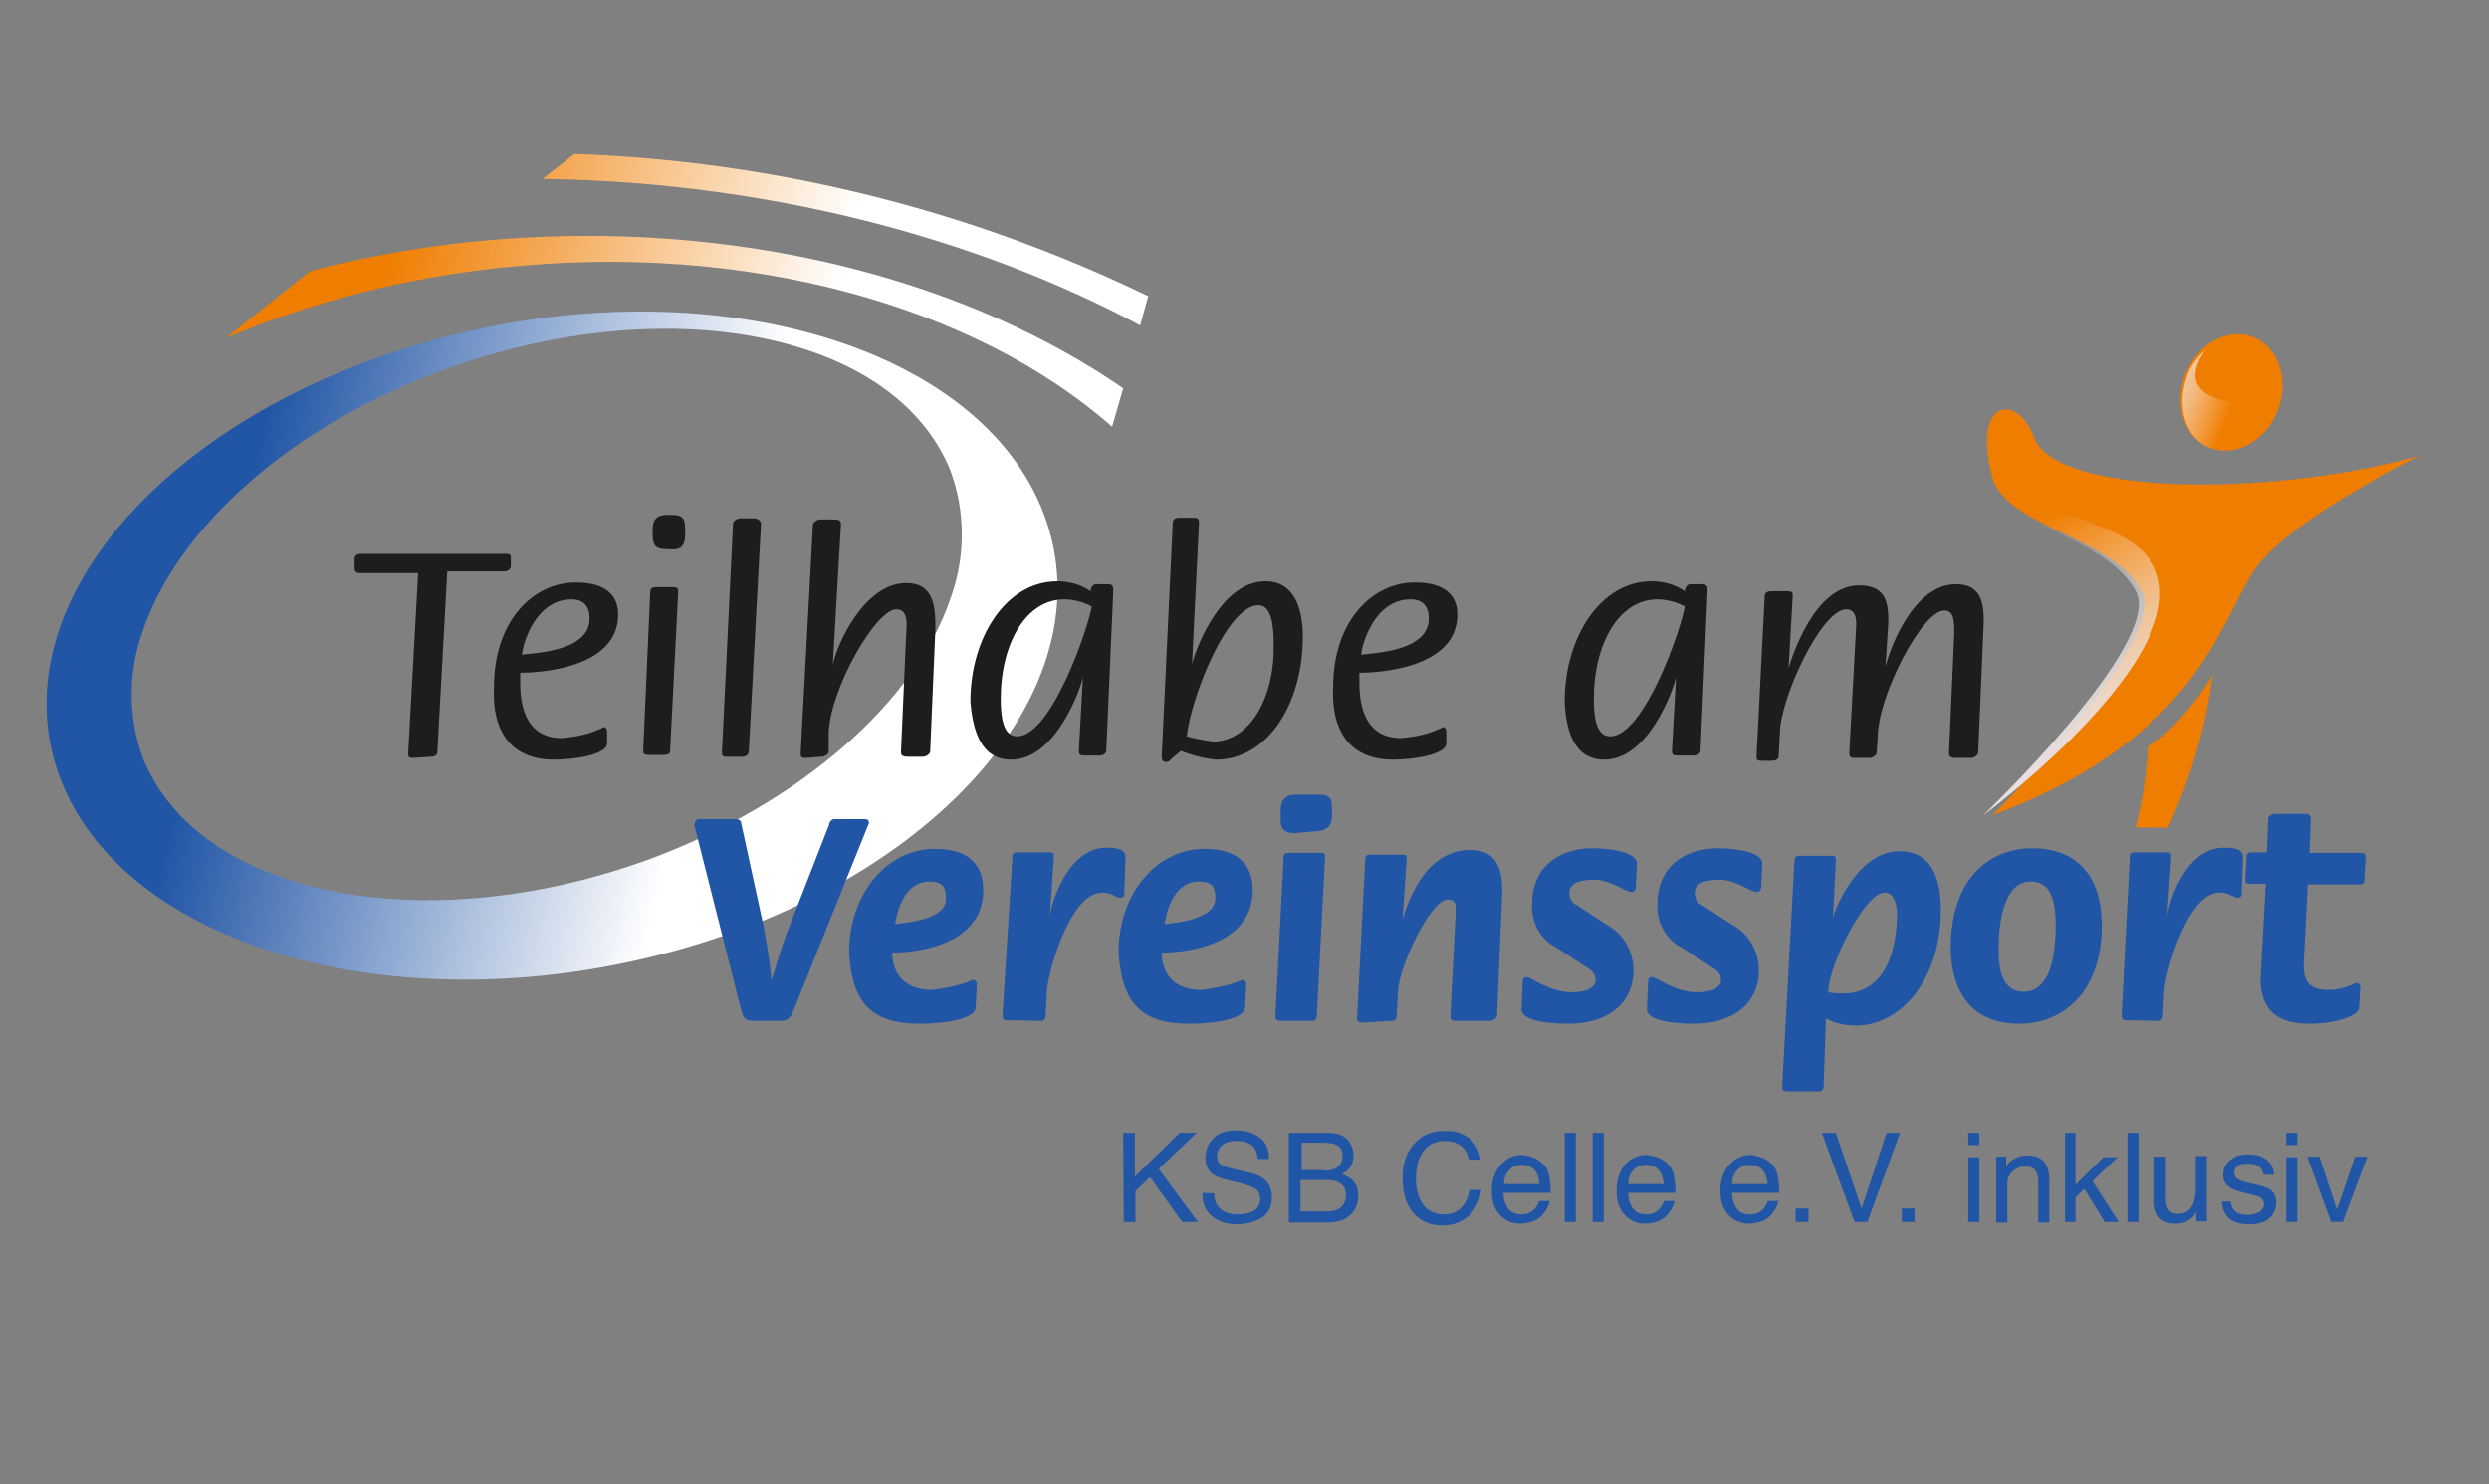 <?xml version="1.0" encoding="utf-8"?>
<!-- Generator: Adobe Illustrator 25.4.1, SVG Export Plug-In . SVG Version: 6.00 Build 0)  -->
<svg version="1.1" id="Ebene_1" xmlns="http://www.w3.org/2000/svg" xmlns:xlink="http://www.w3.org/1999/xlink" x="0px" y="0px"
	 viewBox="0 0 426.8 254.6" style="enable-background:new 0 0 426.8 254.6;" xml:space="preserve">
<rect x="0" y="0" width="426.8" height="254.6" fill="#808080" stroke="none"/>
<style type="text/css">
	.st0{fill:url(#SVGID_1_);}
	.st1{fill:url(#SVGID_00000034083483796984779460000001811648962564098238_);}
	.st2{fill:#EF7D00;}
	.st3{fill:url(#SVGID_00000181085619697783142060000014120321212383199646_);}
	.st4{fill:url(#SVGID_00000177456050374252785710000001697060015617077946_);}
	.st5{fill:#1D1D1B;}
	.st6{fill:#2155A5;}
	.st7{enable-background:new    ;}
</style>
<g>
	
		<linearGradient id="SVGID_1_" gradientUnits="userSpaceOnUse" x1="504.845" y1="-1068.534" x2="587.754" y2="-1064.86" gradientTransform="matrix(0.98 0.27 0.27 -0.97 -167.01 -1074.74)">
		<stop  offset="0" style="stop-color:#2155A5"/>
		<stop  offset="1" style="stop-color:#FFFFFF"/>
	</linearGradient>
	<path class="st0" d="M48.9,150.7c-11.4-3.8-20.2-10.7-24.2-20.2c-2.8-7.1-2.8-15.2-0.2-22.3c5.9-17.5,25.1-35.1,51.7-44.8
		c22.8-8.3,45.5-9,62.4-3.3c11.4,3.8,20.2,10.7,24.2,20.2l0,0c2.8,7.1,2.8,15.2,0.2,22.3c-5.9,17.5-25.4,35.1-51.7,44.8
		C88.5,155.7,65.8,156.4,48.9,150.7z M112.2,164c46.9-11.6,77.1-45,67.3-74.4c-9.7-29.4-55.5-43.9-102.4-32s-77,45-67.3,74.4
		S65.5,175.6,112.2,164z"/>
	
		<linearGradient id="SVGID_00000034790179613304717850000012034980695611945092_" gradientUnits="userSpaceOnUse" x1="516.021" y1="-1005.217" x2="591.984" y2="-1001.826" gradientTransform="matrix(0.98 0.27 0.27 -0.97 -167.01 -1074.74)">
		<stop  offset="0" style="stop-color:#EF7D00"/>
		<stop  offset="1" style="stop-color:#FFFFFF"/>
	</linearGradient>
	<path style="fill:url(#SVGID_00000034790179613304717850000012034980695611945092_);" d="M190.7,73.2l1.9-6.6
		c-26.1-18-63.3-28.2-103.4-25.8c-12.1,0.7-24.2,2.6-36,5.7L38.7,58c15.2-6.4,31.1-10.4,47.4-12.1C127.9,41.4,167.2,52.5,190.7,73.2
		L190.7,73.2z M195.5,55.8l1.4-5c-30.8-14.9-64.3-23.2-98.4-24.4L93,30.7h1.2C131.9,31.4,167.2,40.7,195.5,55.8L195.5,55.8z"/>
	<path class="st2" d="M348.8,75.1c3.6,9.7,39.4,10.4,66.1,3.1c0,0-21.3,10.4-27.7,18.7s-9.2,29.4-45.5,42.9c0,0,29.6-29.6,25.6-38.2
		c-4.7-9.7-23.9-11.1-25.8-20.2C338.2,67.9,346.2,67.7,348.8,75.1z"/>
	
		<ellipse transform="matrix(0.362 -0.932 0.932 0.362 181.337 399.727)" class="st2" cx="382.8" cy="67.3" rx="10.2" ry="8.5"/>
	
		<linearGradient id="SVGID_00000088817908058304782710000008911271337650514323_" gradientUnits="userSpaceOnUse" x1="914.058" y1="-344.955" x2="927.264" y2="-344.955" gradientTransform="matrix(0.93 0.36 0.36 -0.93 -355.62 -584.54)">
		<stop  offset="0" style="stop-color:#E9DFDF"/>
		<stop  offset="1" style="stop-color:#FFFFFF;stop-opacity:0"/>
	</linearGradient>
	<path style="fill:url(#SVGID_00000088817908058304782710000008911271337650514323_);" d="M386.1,76.2c2.8-1.9,1.9-6.2-4-7.3
		c-5.9-1.2-7.1-4.3-4-8.8c-1.4,1.2-2.6,2.8-3.1,4.5c-1.9,5.2-0.2,10.7,4,12.3C381.1,78.1,383.9,77.9,386.1,76.2z"/>
	
		<linearGradient id="SVGID_00000143592269461062239700000014736178778635515283_" gradientUnits="userSpaceOnUse" x1="-4716.489" y1="-232.425" x2="-4716.749" y2="-234.179" gradientTransform="matrix(16.28 -6.45 -3.68 25.98 76281.5 -24253.039)">
		<stop  offset="0" style="stop-color:#E9DFDF"/>
		<stop  offset="1" style="stop-color:#FFFFFF;stop-opacity:0"/>
	</linearGradient>
	<path style="fill:url(#SVGID_00000143592269461062239700000014736178778635515283_);" d="M370.4,101.6c-0.2-14-23.7-11.1-28.7-22.5
		c-5-11.6,13.5-19.4,13.5-19.4s-19.7,7.3-16.4,20.9c2.4,9.2,22.3,10.9,27.5,20.9c4.5,9-26.3,38.4-26.3,38.4
		C346.2,135.3,370.7,115.4,370.4,101.6z"/>
	<path class="st2" d="M371.8,141.9c3.8-8.3,6.4-17.1,7.6-26.1c-5.9,9.5-11.1,12.3-11.1,12.3c-0.2,4.5-0.9,9.2-2.1,13.8
		c1.2,0,1.9,0.2,2.8,0C369.9,141.9,370.9,142.1,371.8,141.9z"/>
	<path class="st5" d="M73.8,129.8c0.7,0,1.2-0.2,1.2-0.9L76.7,98h9.7c0.9,0,1.2-0.5,1.2-0.9v-1.2c0-0.7,0-0.9-0.9-0.9H62
		c-0.7,0-1.2,0.2-1.2,0.9v1.2c0,0.7,0,1.2,0.9,1.2h10L70,129.1c0,0.7,0,0.9,0.9,0.9L73.8,129.8L73.8,129.8z M94.9,130.3
		c3.8,0,9.2-0.9,9.2-2.8v-2.1c0-0.2-0.2-0.7-0.5-0.7c-2.4,1.2-4.7,1.7-7.3,1.9c-4.7,0-7.1-3.3-7.1-9.5v-1.7c3.1,0,16.8-0.7,16.8-10
		c0-3.1-1.9-5.5-7.3-5.5c-7.1,0-14,6.4-14,18C84.3,126.7,88.8,130.3,94.9,130.3z M89.5,112.3c0.2-2.1,2.4-9.5,8.5-9.5
		c2.1,0,3.1,1.2,3.1,3.3C101.1,111.8,91.4,112,89.5,112.3z M117.5,91.4c0-2.6-0.2-3.1-2.8-3.1c-1.9,0-2.8,0.5-2.8,2.8
		s0.2,3.1,2.6,3.1C116.3,94.3,117.5,94.3,117.5,91.4z M113.6,129.5c0.9,0,1.3-0.2,1.3-0.6l1.4-27.3c0-0.7,0-0.9-1.2-0.9h-2.4
		c-0.9,0-1.2,0.2-1.2,0.9l-1.2,27c0,0.7,0,0.9,1.2,0.9L113.6,129.5 M127.2,129.8c0.9,0,1.2-0.5,1.2-0.9l2.1-39.1
		c0-0.5-0.7-0.9-1.2-0.9h-2.4c-0.5,0-1.2,0.5-1.2,0.9l-1.9,39.1c0,0.7,0,0.9,0.9,0.9H127.2z M140.7,129.8c0.9,0,1.4-0.5,1.4-0.9
		v-3.1c0.2-7.6,8.1-21.3,11.6-21.3c1.7,0,1.9,1.7,1.7,4l-0.9,20.4c0,0.5,0,0.9,1.2,0.9h2.6c0.5,0,1.2-0.5,1.2-0.9l0.9-21.1
		c0-3.6-0.2-7.8-5-7.8c-7.3,0-12.1,10.9-12.6,14.2l0,0l1.4-24.2c0-0.7-0.2-0.9-1.2-0.9h-2.4c-0.5,0-1.2,0.5-1.2,0.9l-2.1,39.1
		c0,0.7,0,0.9,0.9,0.9L140.7,129.8L140.7,129.8z M173.4,130.3c7.6,0,11.9-12.1,12.3-14.2l0,0l-0.7,12.6c0,0.5,0,0.9,0.9,0.9h2.6
		c0.9,0,1.2-0.5,1.2-0.9l1.2-27.3c0-0.7,0-1.2-0.9-1.2h-2.1c-0.5,0-0.9,0.7-0.9,1.2c-1.7-1.2-3.8-1.7-5.7-1.7
		c-8.8,0-14.9,9.7-14.9,20.6C166.8,125.3,168.2,130.3,173.4,130.3L173.4,130.3z M174.4,126.3c-2.4,0-2.8-3.3-2.8-6.4
		c0-9.5,4.3-17.1,10.9-17.1c1.7,0,3.3,0.5,4.7,1.2C186.7,107.5,180.3,126.3,174.4,126.3L174.4,126.3z M208.5,130.3
		c8.8,0,14.9-9.5,14.9-21.1c0-4.7-1.4-9.5-6.4-9.5c-7.6,0-11.9,11.4-12.6,14.2l0,0l1.2-24.2c0-0.7-0.2-0.9-0.9-0.9h-2.4
		c-0.7,0-1.2,0.2-1.2,0.9l-1.9,40.1c0,0.5,0.2,0.9,0.7,0.9s0.7-0.2,0.9-0.5l1.7-1.4C204.5,129.6,206.6,130.1,208.5,130.3z
		 M208,127.2c-1.4-0.2-3.1-0.5-4.5-0.9c0.7-6.6,6.9-22.5,12.3-22.5c2.1,0,2.6,3.1,2.6,6.4C218.7,119.4,214.4,127.2,208,127.2
		L208,127.2z M238.8,130.3c3.8,0,9.2-0.9,9.2-2.8v-2.1c0-0.2-0.2-0.7-0.5-0.7c-2.4,1.2-4.7,1.7-7.3,1.9c-4.7,0-7.1-3.3-7.1-9.5v-1.7
		c3.1,0,16.8-0.7,16.8-10c0-3.1-1.9-5.5-7.3-5.5c-7.1,0-14,6.4-14,18C228.2,126.7,232.7,130.3,238.8,130.3L238.8,130.3z
		 M233.4,112.3c0.2-2.1,2.4-9.5,8.5-9.5c2.1,0,3.1,1.2,3.1,3.3C245,111.8,235.3,112,233.4,112.3L233.4,112.3z M275.1,130.3
		c7.6,0,11.9-12.1,12.3-14.2l0,0l-0.7,12.6c0,0.5,0,0.9,0.9,0.9h2.8c0.9,0,1.2-0.5,1.2-0.9l1.2-27.3c0-0.7,0-1.2-0.9-1.2h-2.1
		c-0.5,0-0.9,0.7-0.9,1.2c-1.7-1.2-3.8-1.7-5.7-1.7c-8.8,0-14.9,9.7-14.9,20.6C268.5,125.3,269.9,130.3,275.1,130.3L275.1,130.3z
		 M276.1,126.3c-2.4,0-2.8-3.3-2.8-6.4c0-9.5,4.3-17.1,10.9-17.1c1.7,0,3.3,0.5,4.7,1.2C288.4,107.5,282,126.3,276.1,126.3
		L276.1,126.3z M303.6,130.5c0.9,0,1.4-0.2,1.4-0.9l0.2-3.8c0-5.9,7.1-21.3,11.4-21.3c1.2,0,1.7,0.9,1.7,2.6l-1.2,22
		c0,0.5,0,0.9,0.9,0.9h2.6c0.5,0,1.2-0.5,1.2-0.9l0.2-3.1c0.2-6.9,7.6-21.3,11.4-21.3c1.7,0,1.7,1.9,1.7,4l-0.9,20.4
		c0,0.5,0,0.9,1.2,0.9h2.6c0.5,0,1.2-0.5,1.2-0.9l0.9-21.1c0.2-4,0-7.8-4.7-7.8c-7.6,0-11.6,11.9-12.1,14.2l0,0l0.5-7.6
		c0-3.1-0.2-6.4-5-6.4c-7.6,0-11.4,11.9-12.1,14.2l0,0l0.7-12.3c0-0.7,0-0.9-1.2-0.9h-2.4c-0.7,0-1.2,0.2-1.2,0.9l-1.4,27.3
		c0,0.7,0,0.9,0.9,0.9L303.6,130.5L303.6,130.5L303.6,130.5z"/>
	<path class="st6" d="M133.8,175.1c1.7,0,1.9-0.9,2.6-2.6l12.6-31.3c0-0.5-0.2-0.7-0.7-0.7h-5.2c-0.5,0-0.9,0.5-0.9,0.9l-7.3,18.7
		c-0.9,2.4-2.1,6.4-2.6,8.1l0,0c-0.2-2.6-0.7-5.7-1.4-9.5l-3.8-17.5c0-0.5-0.5-0.7-0.9-0.7H120c-0.5,0-0.9,0.2-0.9,1.2l7.8,30.8
		c0.5,1.9,0.7,2.6,2.1,2.6H133.8L133.8,175.1z M157.8,175.6c4.5,0,9.5-0.9,9.5-2.8l0.2-4c0-0.2-0.2-0.7-0.5-0.7c0,0,0,0-0.2,0
		c-2.1,0.9-4.5,1.4-6.9,1.7c-5.7,0-6.9-3.8-6.9-6.4c4.5,0,15.6-1.4,15.6-10.7c0-4.3-2.4-7.1-8.3-7.1c-8.1,0-14.7,7.6-14.7,17.8
		C146.1,172.3,149.7,175.6,157.8,175.6z M153.5,158.5c0.5-3.3,2.1-7.3,5.9-7.3c2.4,0,2.8,1.2,2.8,2.8
		C162.5,157.8,155.1,158.3,153.5,158.5z M178.6,175.1c0.5,0,0.7-0.5,0.7-0.9l0.2-4c0-2.6,3.8-17.1,9.5-17.1c1.7,0,2.4,0.9,3.1,0.9
		s0.7-0.5,0.7-1.2l0.2-5.7c0-1.4-1.2-1.7-3.3-1.7c-6.4,0-9.5,9.2-9.7,12.1l0,0l0.7-10.4c0-0.7,0-0.9-0.7-0.9h-5.5
		c-0.7,0-0.9,0.2-0.9,0.9l-1.7,27c0,0.5,0,0.9,0.9,0.9L178.6,175.1L178.6,175.1z M204,175.6c4.5,0,9.5-0.9,9.5-2.8l0.2-4
		c0-0.2-0.2-0.7-0.5-0.7c0,0,0,0-0.2,0c-2.1,0.9-4.5,1.4-6.9,1.7c-5.7,0-6.9-3.8-6.9-6.4c4.5,0,15.6-1.4,15.6-10.7
		c0-4.3-2.4-7.1-8.3-7.1c-8.1,0-14.7,7.6-14.7,17.8C192.4,172.3,195.9,175.6,204,175.6L204,175.6z M199.7,158.5
		c0.5-3.3,2.1-7.3,5.9-7.3c2.4,0,2.8,1.2,2.8,2.8C208.5,157.8,201.4,158.3,199.7,158.5L199.7,158.5z M225.3,142.6
		c1.7,0,2.8-0.5,3.1-2.1v-2.1c0-1.7-0.7-2.1-2.4-2.1h-3.6c-1.7,0-2.6,0.5-2.8,2.4v2.1c0,1.4,0.7,2.1,2.4,2.1L225.3,142.6
		L225.3,142.6z M225.1,175.1c0.5,0,0.7-0.5,0.7-0.9l1.4-27c0-0.7,0-0.9-0.7-0.9H221c-0.7,0-0.9,0.2-0.9,0.9l-1.4,27
		c0,0.5,0,0.9,0.9,0.9H225.1z M238.8,175.1c0.5,0,0.7-0.5,0.7-0.9l0.2-4c0.2-4.7,5.7-15.9,8.5-15.9c0.7,0,1.4,0.2,1.4,1.2v1.4
		l-0.9,17.3c0,0.5,0,0.9,0.9,0.9h5.9c0.5,0,1.2-0.5,1.2-0.9l0.9-21.3c0-4.5-1.4-7.1-5.5-7.1c-7.8,0-10.7,9-11.6,11.9l0,0l0.7-10.2
		c0-0.7,0-0.9-0.7-0.9H235c-0.7,0-0.9,0.2-0.9,0.9l-1.4,27c0,0.5,0,0.9,0.9,0.9L238.8,175.1L238.8,175.1z M269,175.6
		c6.4,0,11.1-3.3,11.1-9.2c0-3.1-1.7-6.2-4.3-7.6l-5.5-3.6c-0.7-0.2-1.2-1.2-1.2-1.9c0-1.7,1.4-2.4,4.3-2.4s5.2,2.1,6.4,2.1
		c0.5,0,0.7-0.5,0.7-0.9l0.2-4c0-1.9-4.5-2.6-7.6-2.6c-6.2,0-10.4,3.6-10.4,9.5c-0.2,3.1,1.4,6.2,4.3,7.6l4.7,3.1
		c1.2,0.7,1.9,1.2,1.9,2.4s-1.4,2.1-4,2.1c-4,0-7.1-2.6-7.8-2.6c-0.7,0-0.7,0.5-0.7,0.9l-0.2,4.5C260.7,174.9,264.7,175.6,269,175.6
		L269,175.6z M290.5,175.6c6.4,0,11.1-3.3,11.1-9.2c0-3.1-1.7-6.2-4.3-7.6l-5.5-3.6c-0.7-0.2-1.2-1.2-1.2-1.9c0-1.7,1.4-2.4,4.3-2.4
		c2.8,0,5.2,2.1,6.4,2.1c0.5,0,0.7-0.5,0.7-0.9l0.2-4c0-1.9-4.5-2.6-7.6-2.6c-6.2,0-10.4,3.6-10.4,9.5c-0.2,3.1,1.4,6.2,4.3,7.6
		l4.7,3.1c1.2,0.7,1.9,1.2,1.9,2.4s-1.4,2.1-4,2.1c-4,0-7.1-2.6-7.8-2.6c-0.7,0-0.7,0.5-0.7,0.9l-0.2,4.5
		C282.2,174.9,286.3,175.6,290.5,175.6z M312,187.2c0.5,0,0.7-0.5,0.7-0.9l0.4-11.6c1.7,0.9,3.3,1.2,5.2,1.2
		c7.6,0,14.5-7.8,14.5-19.9c0-5.5-1.7-10-7.1-10c-6.4,0-10.4,8.1-11.4,11.4l0,0l0.5-9.7c0-0.7,0-0.9-0.7-0.9h-5.5
		c-0.7,0-0.9,0.2-0.9,0.9l-2.1,38.6c0,0.5,0,0.9,0.9,0.9H312l0.1,0 M316.1,170.4c-0.9,0-1.7,0-2.6-0.2c0-4.5,6.2-17.1,9.7-17.1
		c1.4,0,2.1,1.7,2.1,4C325.1,165.6,321.8,170.4,316.1,170.4z M346.2,175.6c7.6,0,14.2-5.5,14.2-16.8c0-8.8-4.5-13.3-11.9-13.3
		s-14,5.2-14,17.1C334.6,171.3,339.1,175.6,346.2,175.6z M347,170.1c-3.6,0-4.3-3.6-4.3-7.3c0-3.3,0.5-11.6,5.5-11.6
		c3.8,0,4.3,4,4.3,7.8C352.4,166.1,350.7,170.1,347,170.1z M370.2,175.1c0.5,0,0.7-0.5,0.7-0.9l0.2-4c0-2.6,3.8-17.1,9.5-17.1
		c1.7,0,2.4,0.9,3.1,0.9s0.7-0.5,0.7-1.2l0.2-5.7c0-1.4-1.2-1.7-3.3-1.7c-6.4,0-9.5,9.2-9.7,12.1l0,0l0.7-10.4c0-0.7,0-0.9-0.7-0.9
		h-5.5c-0.7,0-0.9,0.2-0.9,0.9l-1.4,27c0,0.5,0,0.9,0.9,0.9L370.2,175.1L370.2,175.1z M396,175.6c4,0,8.5-1.2,8.5-2.8l0.2-3.3
		c0-0.5-0.2-0.9-0.7-0.9c-1.4,0.7-3.1,1.2-4.7,1.2c-3.1,0-4.3-1.2-4.3-4.3l0.7-13.8h8.8c0.7,0,0.9-0.2,0.9-0.9l0.2-3.6
		c0-0.5,0-0.9-0.9-0.9H396l0.2-5.5c0-0.7,0-1.2-0.9-1.2h-5.2c-0.7,0-1.2,0.5-1.2,0.9c0,0,0,0,0,0.2l-0.2,5.5h-2.6
		c-0.5,0-0.9,0.2-0.9,0.7c0,0,0,0,0,0.2l-0.2,3.6c0,0.7,0,0.9,0.9,0.9h2.6l-0.9,16.4C387.7,173.4,390.6,175.6,396,175.6L396,175.6z"
		/>
	<g class="st7">
		<path class="st6" d="M192.6,194.3h2v7.5l7.7-7.5h2.9l-6.5,6.2l6.7,9.1h-2.7l-5.5-7.7l-2.5,2.4v5.3h-2L192.6,194.3L192.6,194.3z"/>
		<path class="st6" d="M208.2,204.7c0,0.9,0.2,1.6,0.6,2.1c0.7,1,1.8,1.5,3.5,1.5c0.7,0,1.4-0.1,2-0.3c1.2-0.4,1.8-1.2,1.8-2.3
			c0-0.8-0.3-1.4-0.8-1.8c-0.5-0.3-1.3-0.6-2.4-0.9l-2-0.5c-1.3-0.3-2.2-0.6-2.8-1c-0.9-0.6-1.4-1.6-1.4-2.9c0-1.4,0.5-2.5,1.4-3.4
			s2.2-1.3,3.9-1.3c1.6,0,2.9,0.4,4,1.2s1.6,2,1.6,3.7h-1.9c-0.1-0.8-0.3-1.4-0.6-1.9c-0.6-0.8-1.6-1.2-3.1-1.2
			c-1.2,0-2,0.3-2.5,0.8s-0.8,1.1-0.8,1.8c0,0.8,0.3,1.3,0.9,1.6c0.4,0.2,1.3,0.5,2.7,0.8l2.1,0.5c1,0.2,1.8,0.6,2.3,1
			c0.9,0.7,1.4,1.8,1.4,3.1c0,1.7-0.6,2.9-1.8,3.6c-1.2,0.7-2.6,1.1-4.2,1.1c-1.9,0-3.3-0.5-4.4-1.5c-1.1-1-1.6-2.3-1.5-3.9
			L208.2,204.7L208.2,204.7z"/>
		<path class="st6" d="M221,194.3h6.6c1.8,0,3.1,0.5,3.8,1.6c0.4,0.6,0.7,1.4,0.7,2.2c0,1-0.3,1.8-0.8,2.4c-0.3,0.3-0.7,0.6-1.2,0.9
			c0.8,0.3,1.4,0.6,1.8,1c0.7,0.7,1,1.6,1,2.8c0,1-0.3,1.9-0.9,2.7c-0.9,1.2-2.4,1.8-4.4,1.8H221V194.3z M226.9,200.8
			c0.9,0,1.6-0.1,2.1-0.4c0.8-0.4,1.2-1.1,1.2-2.1s-0.4-1.7-1.2-2c-0.5-0.2-1.2-0.3-2.1-0.3h-3.7v4.7h3.7V200.8z M227.6,207.8
			c1.3,0,2.2-0.4,2.7-1.1c0.3-0.5,0.5-1,0.5-1.7c0-1.1-0.5-1.9-1.5-2.3c-0.5-0.2-1.2-0.3-2.1-0.3H223v5.4L227.6,207.8L227.6,207.8z"
			/>
		<path class="st6" d="M252.1,195.4c1.1,1,1.6,2.2,1.8,3.5h-2c-0.2-1-0.7-1.8-1.3-2.3s-1.6-0.9-2.8-0.9c-1.5,0-2.7,0.5-3.6,1.6
			c-0.9,1.1-1.4,2.7-1.4,4.9c0,1.8,0.4,3.2,1.2,4.4c0.8,1.1,2,1.7,3.7,1.7c1.5,0,2.6-0.6,3.4-1.8c0.4-0.6,0.7-1.4,0.9-2.4h2
			c-0.2,1.6-0.8,3-1.8,4.1c-1.2,1.3-2.8,2-4.9,2c-1.8,0-3.2-0.5-4.4-1.6c-1.6-1.4-2.4-3.6-2.4-6.6c0-2.3,0.6-4.1,1.8-5.6
			c1.3-1.6,3-2.4,5.3-2.4C249.5,193.9,251,194.4,252.1,195.4z"/>
		<path class="st6" d="M263.3,198.7c0.7,0.4,1.3,0.9,1.7,1.4c0.4,0.6,0.6,1.2,0.7,2c0.1,0.5,0.2,1.3,0.2,2.5h-8.1
			c0,1.1,0.3,2,0.8,2.7s1.3,1,2.3,1s1.7-0.3,2.3-1c0.3-0.4,0.6-0.8,0.7-1.3h1.8c0,0.4-0.2,0.9-0.5,1.4s-0.6,0.9-0.9,1.2
			c-0.6,0.6-1.3,0.9-2.1,1.1c-0.4,0.1-1,0.2-1.5,0.2c-1.4,0-2.6-0.5-3.5-1.5c-1-1-1.4-2.4-1.4-4.2s0.5-3.2,1.5-4.4
			c1-1.1,2.2-1.7,3.8-1.7C261.8,198.2,262.6,198.4,263.3,198.7z M264,203.1c-0.1-0.8-0.3-1.5-0.5-1.9c-0.5-0.9-1.4-1.4-2.6-1.4
			c-0.9,0-1.6,0.3-2.1,0.9c-0.6,0.6-0.9,1.4-0.9,2.4H264z"/>
		<path class="st6" d="M268.3,194.3h1.9v15.3h-1.9V194.3z"/>
		<path class="st6" d="M273.1,194.3h1.9v15.3h-1.9V194.3z"/>
		<path class="st6" d="M284.7,198.7c0.7,0.4,1.3,0.9,1.7,1.4c0.4,0.6,0.6,1.2,0.7,2c0.1,0.5,0.2,1.3,0.2,2.5h-8.1
			c0,1.1,0.3,2,0.8,2.7s1.3,1,2.3,1s1.7-0.3,2.3-1c0.3-0.4,0.6-0.8,0.7-1.3h1.8c0,0.4-0.2,0.9-0.5,1.4s-0.6,0.9-0.9,1.2
			c-0.6,0.6-1.3,0.9-2.1,1.1c-0.4,0.1-1,0.2-1.5,0.2c-1.4,0-2.6-0.5-3.5-1.5c-1-1-1.4-2.4-1.4-4.2s0.5-3.2,1.4-4.4
			c1-1.1,2.2-1.7,3.8-1.7C283.2,198.2,283.9,198.4,284.7,198.7z M285.3,203.1c-0.1-0.8-0.3-1.5-0.5-1.9c-0.5-0.9-1.4-1.4-2.6-1.4
			c-0.9,0-1.6,0.3-2.1,0.9c-0.6,0.6-0.9,1.4-0.9,2.4H285.3z"/>
		<path class="st6" d="M302.5,198.7c0.7,0.4,1.3,0.9,1.7,1.4c0.4,0.6,0.6,1.2,0.7,2c0.1,0.5,0.2,1.3,0.2,2.5H297
			c0,1.1,0.3,2,0.8,2.7s1.3,1,2.3,1s1.7-0.3,2.3-1c0.3-0.4,0.6-0.8,0.7-1.3h1.8c0,0.4-0.2,0.9-0.5,1.4s-0.6,0.9-0.9,1.2
			c-0.6,0.6-1.3,0.9-2.1,1.1c-0.4,0.1-1,0.2-1.5,0.2c-1.4,0-2.6-0.5-3.5-1.5c-1-1-1.4-2.4-1.4-4.2s0.5-3.2,1.5-4.4
			c1-1.1,2.2-1.7,3.8-1.7C301,198.2,301.7,198.4,302.5,198.7z M303.1,203.1c-0.1-0.8-0.3-1.5-0.5-1.9c-0.5-0.9-1.4-1.4-2.6-1.4
			c-0.9,0-1.6,0.3-2.1,0.9c-0.6,0.6-0.9,1.4-0.9,2.4H303.1z"/>
		<path class="st6" d="M307.9,207.3h2.2v2.3h-2.2V207.3z"/>
	</g>
	<g class="st7">
		<path class="st6" d="M314.8,194.3l4.4,13l4.3-13h2.3l-5.6,15.3H318l-5.6-15.3H314.8z"/>
	</g>
	<g class="st7">
		<path class="st6" d="M326.1,207.3h2.2v2.3h-2.2V207.3z"/>
		<path class="st6" d="M337.5,194.3h1.9v2.1h-1.9V194.3z M337.5,198.5h1.9v11.1h-1.9V198.5z"/>
		<path class="st6" d="M342.2,198.4h1.8v1.6c0.5-0.7,1.1-1.1,1.7-1.4c0.6-0.3,1.2-0.4,2-0.4c1.6,0,2.7,0.6,3.2,1.7
			c0.3,0.6,0.5,1.5,0.5,2.6v7.2h-1.9v-7c0-0.7-0.1-1.2-0.3-1.6c-0.3-0.7-0.9-1-1.8-1c-0.4,0-0.8,0-1.1,0.1c-0.5,0.2-1,0.5-1.4,0.9
			c-0.3,0.4-0.5,0.7-0.6,1.1s-0.1,1-0.1,1.7v5.8h-1.9v-11.3L342.2,198.4L342.2,198.4z"/>
		<path class="st6" d="M354.1,194.3h1.8v8.9l4.8-4.7h2.4l-4.3,4.1l4.5,7h-2.4l-3.5-5.7l-1.5,1.5v4.2h-1.8V194.3z"/>
		<path class="st6" d="M364.8,194.3h1.9v15.3h-1.9V194.3z"/>
		<path class="st6" d="M371.4,198.4v7.4c0,0.6,0.1,1,0.3,1.4c0.3,0.7,0.9,1,1.8,1c1.3,0,2.1-0.6,2.6-1.8c0.2-0.6,0.4-1.5,0.4-2.6
			v-5.5h1.9v11.2h-1.8v-1.6c-0.2,0.4-0.5,0.8-0.9,1.1c-0.7,0.6-1.6,0.9-2.6,0.9c-1.6,0-2.6-0.5-3.2-1.6c-0.3-0.6-0.5-1.3-0.5-2.3
			v-7.6L371.4,198.4L371.4,198.4z"/>
		<path class="st6" d="M382.5,206.1c0.1,0.6,0.2,1.1,0.5,1.4c0.5,0.6,1.3,0.9,2.5,0.9c0.7,0,1.3-0.2,1.9-0.5
			c0.5-0.3,0.8-0.8,0.8-1.4c0-0.5-0.2-0.8-0.6-1.1c-0.3-0.2-0.8-0.3-1.6-0.5l-1.5-0.4c-1-0.2-1.7-0.5-2.1-0.8
			c-0.8-0.5-1.2-1.2-1.2-2.1c0-1.1,0.4-1.9,1.2-2.6c0.8-0.7,1.8-1,3.1-1c1.7,0,2.9,0.5,3.7,1.5c0.5,0.6,0.7,1.3,0.7,2h-1.8
			c0-0.4-0.2-0.8-0.5-1.2c-0.4-0.5-1.2-0.7-2.3-0.7c-0.7,0-1.3,0.1-1.6,0.4c-0.4,0.3-0.6,0.6-0.6,1.1s0.2,0.9,0.7,1.2
			c0.3,0.2,0.7,0.3,1.3,0.5l1.3,0.3c1.4,0.3,2.3,0.6,2.8,0.9c0.7,0.5,1.1,1.2,1.1,2.3c0,1-0.4,1.9-1.1,2.6s-1.9,1.1-3.5,1.1
			c-1.7,0-2.9-0.4-3.6-1.1c-0.7-0.8-1.1-1.7-1.1-2.8L382.5,206.1L382.5,206.1z"/>
		<path class="st6" d="M392,194.3h1.9v2.1H392V194.3z M392,198.5h1.9v11.1H392V198.5z"/>
		<path class="st6" d="M397.7,198.4l3,9.1l3.1-9.1h2.1l-4.2,11.2h-2l-4.1-11.2H397.7z"/>
	</g>
</g>
</svg>
